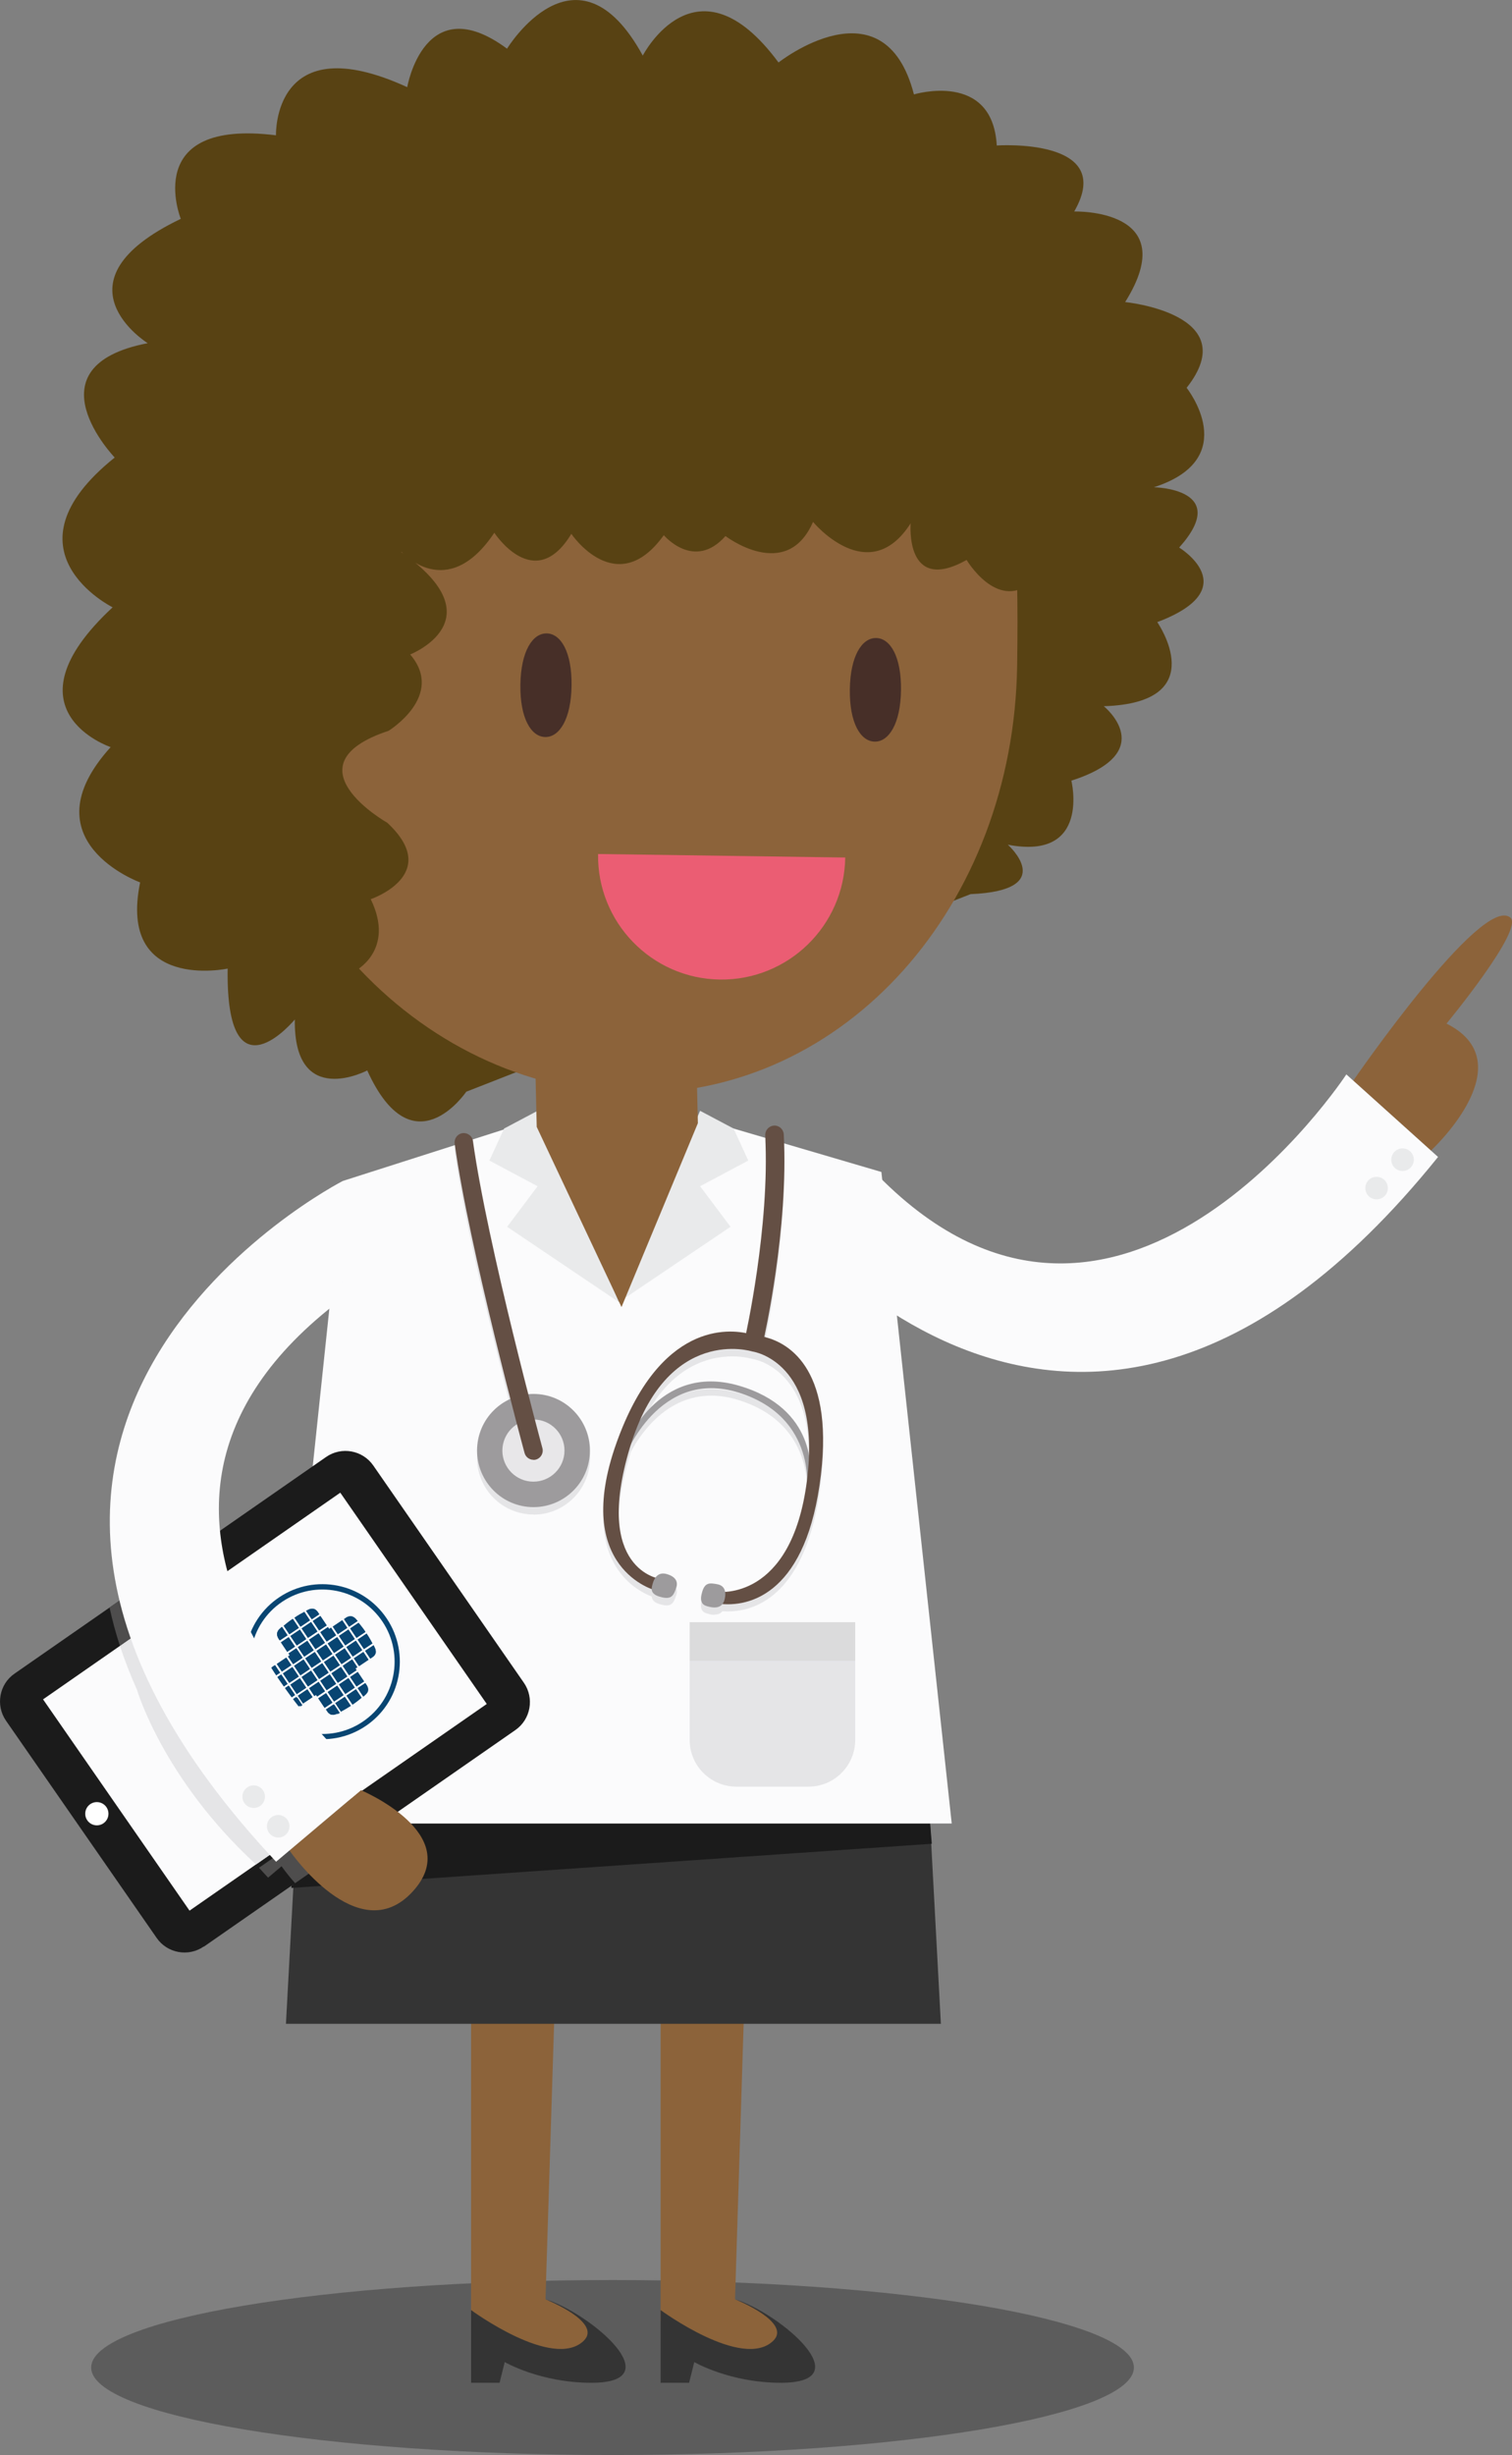 <?xml version="1.0" encoding="UTF-8"?><svg id="Camada_1" xmlns="http://www.w3.org/2000/svg" viewBox="0 0 138.01 223.91"><rect x="0" y="0" width="138.01" height="223.91" fill="#808080" stroke="none"/><defs><style>.cls-1{fill:#8fab9b;}.cls-2{fill:#1b1b1b;}.cls-3{fill:#9d9b9d;}.cls-4{fill:#e5e5e7;}.cls-5{fill:#dbdbdc;}.cls-6{fill:#b4b3b2;}.cls-7{fill:#084572;}.cls-8{fill:#fbfbfc;}.cls-9{fill:#8c633a;}.cls-10{fill:#fff;}.cls-11{fill:#e8e7e9;}.cls-12{fill:#010101;opacity:.28;}.cls-13{fill:#644f44;}.cls-14{fill:#e9eaeb;}.cls-15{fill:#4e4d4d;}.cls-16{fill:#472f28;}.cls-17{fill:#584213;}.cls-18{fill:#c9c5c4;}.cls-19{fill:#eb5d73;}.cls-20{fill:#343434;}</style></defs><path class="cls-12" d="M55.91,223.91c-26.28,0-47.59-3.57-47.59-7.98s21.31-7.98,47.59-7.98,47.59,3.57,47.59,7.98-21.31,7.98-47.59,7.98"/><path class="cls-9" d="M60.3,178.08v33.61s9.23,6.44,11.28,3.71c2.32-3.11-4.49-5.69-4.49-5.69l.99-31.63h-7.77Z"/><path class="cls-9" d="M130.61,104.94s8.17-7.53,1.99-11.27c-.19-.12-.38-.22-.57-.31,0,0,7.14-8.63,5.82-9.68-2.63-2.11-14.33,14.88-14.33,14.88l7.09,6.38h0Z"/><path class="cls-9" d="M43,178.08v33.61s8.82,6.08,11.28,3.71c2.82-2.72-4.49-5.69-4.49-5.69l.99-31.63h-7.77Z"/><polyline class="cls-20" points="85.88 184.58 26.1 184.58 27.09 166.31 84.9 166.31 85.88 184.58"/><path class="cls-1" d="M26.59,172.19l.02-.23h0l-.02.23h0M85.05,168.16l-.16-1.85.16,1.85"/><polyline class="cls-2" points="26.59 172.19 26.61 171.97 34.75 166.31 36.15 166.31 84.9 166.31 85.05 168.16 26.59 172.19"/><path class="cls-20" d="M43,210.69v6.63h2.6l.47-1.89s3.23,1.89,7.91,1.89c7.33,0,0-6.29-4.19-7.62,0,0,5.27,2.11,3.47,3.81-2.82,2.66-10.26-2.82-10.26-2.82h0Z"/><polyline class="cls-8" points="49.07 102.03 31.29 107.71 25.11 166.31 86.87 166.31 80.45 106.89 63.9 102.03 56.49 118.76 49.07 102.03"/><path class="cls-2" d="M18.6,177.53c-1.4.97-3.33.62-4.3-.78L.55,156.94c-.97-1.4-.62-3.34.78-4.3l28.44-19.76c1.4-.97,3.33-.62,4.3.78l13.75,19.82c.97,1.4.62,3.34-.78,4.31l-28.44,19.76"/><polyline class="cls-8" points="44.43 155.41 31.06 136.14 3.93 154.99 17.3 174.26 44.43 155.41"/><polyline class="cls-18" points="27.03 164.19 16.69 149.48 17.12 149.17 27.46 163.89 27.03 164.19"/><polyline class="cls-18" points="29.74 162.29 19.4 147.57 19.83 147.27 30.17 161.99 29.74 162.29"/><polyline class="cls-18" points="24.32 166.1 13.98 151.38 14.41 151.08 24.75 165.8 24.32 166.1"/><polyline class="cls-1" points="10 146.61 10 146.61 19.28 140.16 19.28 140.16 10 146.61"/><path class="cls-15" d="M26.93,171.75c-.77-.87-1.23-1.54-1.23-1.54l-1.23,1.04c-.28-.3-.56-.6-.83-.9l9.31-6.47c.09.08.14.11.14.11l-.86.73s1.29.54,2.68,1.49l-7.98,5.55M10.95,150.12c-.39-1.2-.71-2.37-.95-3.51l9.28-6.45c.07,1.29.26,2.56.55,3.79l-8.88,6.17"/><path class="cls-4" d="M23.37,170.05c-8.5-7.82-10.86-15.92-10.86-15.92-.61-1.36-1.13-2.7-1.56-4.01l8.88-6.17c.62,2.69,1.7,5.24,2.98,7.55l-2.97-4.23-.43.3,10.34,14.72.43-.3-2.26-3.22c2.07,2.41,3.91,4.11,4.73,4.83l-9.27,6.44M14.41,151.08l-.43.3,10.34,14.72.43-.3-10.34-14.72M17.12,149.17l-.43.3,10.34,14.72.43-.3-10.34-14.72"/><polyline class="cls-6" points="27.03 164.19 16.69 149.48 17.12 149.17 27.46 163.89 27.03 164.19"/><path class="cls-6" d="M29.74,162.29l-10.34-14.72.43-.3,2.97,4.23c1.55,2.81,3.4,5.28,5.1,7.27l2.26,3.22-.43.3"/><polyline class="cls-6" points="24.32 166.1 13.98 151.38 14.41 151.08 24.75 165.8 24.32 166.1"/><path class="cls-9" d="M26.42,168.77s6.24,9.09,11.19,3.81c4.95-5.28-4.67-9.31-4.67-9.31l-6.53,5.5h0Z"/><path class="cls-7" d="M25.54,149.62l-.11-.16h0s-.03-.06-.03-.06l-.03-.05-.02-.05-.02-.05-.02-.05v-.04s-.02-.05-.02-.05v-.04s0-.04,0-.04v-.04s0-.04,0-.04v-.03s.03-.07.03-.07l.03-.07.02-.04.02-.03.02-.04.03-.03.06-.07.07-.06.16-.14.51.77-.71.47ZM26.41,149.05l-.51-.77.08-.07.25-.2.25-.19.25-.17.55.82-.86.58ZM27.43,148.36l-.55-.82h.01s.27-.18.27-.18l.27-.16.28-.15.07-.04.51.77-.86.58ZM28.45,147.68l-.51-.77.21-.1.05-.02.05-.02.05-.02h.04s.05-.02.05-.02h.04s.04,0,.04,0h.04s.04,0,.04,0h.04s.04.01.04.01h.04s.04.03.04.03l.04.02.04.02.04.03.04.03.04.04.04.05.04.05.04.06.11.17-.69.46ZM26.22,150.65l-.58-.86.71-.47.58.86-.71.47ZM27.09,150.07l-.58-.86.86-.58.58.86-.86.58ZM28.11,149.38l-.58-.86.86-.58.58.86-.86.58ZM29.13,148.7l-.58-.86.69-.46.58.86-.69.46ZM24.8,153.07l-.09-.17-.03-.07-.02-.07-.02-.07v-.03s-.02-.03-.02-.03v-.07s0-.06,0-.06v-.06s.01-.03.01-.03v-.03s.02-.06.02-.06v-.03s.02-.03.02-.03l.03-.05.03-.05.04-.05.02-.03.02-.02.06-.04.06-.04.16-.11.46.69-.76.51ZM25.73,152.45l-.46-.69.86-.58.46.69-.86.58ZM26.75,151.77l-.46-.69.16-.1-.11-.17.71-.47.58.86-.86.58ZM27.77,151.09l-.58-.86.86-.58.58.86-.86.58ZM28.79,150.41l-.58-.86.86-.58.58.86-.86.58ZM29.82,149.72l-.58-.86.69-.46.11.17.17-.12.46.69-.86.58ZM30.84,149.04l-.46-.69.86-.58.46.69-.86.58ZM31.86,148.36l-.46-.69.16-.1h0s.05-.04.05-.04l.05-.03.05-.03.05-.02.05-.02h.05s.05-.02.05-.02h.04s.04,0,.04,0h.04s.04,0,.04,0h.04s.07.03.07.03l.07.03.04.02.03.02.07.05.07.06.06.07.13.15-.76.51ZM25.43,154.13l-.07-.11-.08-.13-.16-.27-.08-.14-.07-.14-.06-.11.76-.51.58.86-.82.55ZM26.41,153.48l-.58-.86.86-.58.58.86-.86.58ZM27.43,152.79l-.58-.86.86-.58.58.86-.86.58ZM28.45,152.11l-.58-.86.86-.58.58.86-.86.58ZM29.48,151.43l-.58-.86.86-.58.58.86-.86.58ZM30.5,150.75l-.58-.86.86-.58.58.86-.86.58ZM31.52,150.06l-.58-.86.86-.58.58.86-.86.58ZM32.54,149.38l-.58-.86.76-.51.08.09.2.25.19.25.09.13.07.11-.82.55ZM34.1,150.05l.11.23.02.05.02.05.02.05v.05s.02.04.02.04v.05s.01.04.01.04v.04s0,.04,0,.04v.04s-.01.04-.01.04v.04s-.03.04-.03.04l-.02.04-.02.04-.03.04-.03.04-.04.04-.05.04-.05.04-.06.04-.16.11-.47-.71.77-.51ZM33.17,150.67l.47.71-.86.58-.47-.71.86-.58ZM26.16,155.12l-.04-.05-.2-.25-.19-.25-.09-.13-.09-.13-.02-.03.82-.55.58.86-.77.51ZM27.09,154.5l-.58-.86.86-.58.58.86-.86.58ZM28.11,153.81l-.58-.86.86-.58.58.86-.86.58ZM29.13,153.13l-.58-.86.86-.58.58.86-.86.58ZM30.16,152.45l-.58-.86.86-.58.58.86-.86.58ZM31.18,151.77l-.58-.86.86-.58.58.86-.86.58ZM32.2,151.08l-.58-.86.86-.58.58.86-.86.58ZM33.22,150.4l-.58-.86.82-.55.02.03.17.26.16.27.15.28.03.06-.77.51ZM27.35,155.58h-.01s-.02.02-.02.02l-.03.02-.03.02-.03.02h-.03s-.03.02-.03.02h-.03s-.03.02-.03.02h-.03s-.03.01-.03.01h-.03s-.03.01-.03.01h-.03s-.01,0-.01,0h0s0,0,0,0h-.03s-.03,0-.03,0h-.01s0,0,0,0h0s-.03,0-.03,0h-.01s0,0,0,0h0s-.03,0-.03,0h-.03s-.03-.02-.03-.02h0s0,0,0,0h-.01s-.03-.02-.03-.02h-.01s0-.02,0-.02h0s-.03-.02-.03-.02h-.01s0-.02,0-.02h0s-.03-.02-.03-.02l-.03-.02-.03-.02h0s0-.01,0-.01h-.01s-.03-.04-.03-.04l-.11-.12-.06-.07.77-.51.47.71-.16.11ZM27.67,155.36l-.47-.71.86-.58.47.71-.86.58ZM28.95,154.73l-.1-.15-.16.1-.47-.71.86-.58.58.86-.71.47ZM29.82,154.15l-.58-.86.86-.58.58.86-.86.58ZM30.84,153.47l-.58-.86.86-.58.58.86-.86.58ZM31.86,152.79l-.58-.86.86-.58.47.71-.17.12.1.15-.69.46ZM29.63,155.75l-.58-.86.71-.47.58.86-.71.47ZM30.5,155.18l-.58-.86.86-.58.58.86-.86.58ZM31.52,154.49l-.58-.86.86-.58.58.86-.86.58ZM32.54,153.81l-.58-.86.69-.46.58.86-.69.46ZM30.77,156.3h-.04s-.02.02-.02.02h-.02s-.04.02-.04.02h-.04s-.03.02-.03.02h-.03s-.03.02-.03.02h-.03s-.03.01-.03.01h-.03s-.02,0-.02,0h-.02s-.03,0-.03,0h-.03s-.03,0-.03,0h-.03s0,0,0,0h0s-.01,0-.01,0h-.03s-.01-.02-.01-.02h0s0,0,0,0h-.03s-.03-.02-.03-.02l-.03-.02h0s0,0,0,0h-.01s-.03-.02-.03-.02l-.02-.02-.03-.02-.02-.02h0s0-.01,0-.01h-.01s-.02-.03-.02-.03l-.02-.03-.02-.03-.02-.03v-.02s-.02-.01-.02-.01l-.11-.16.71-.47.51.77-.19.1ZM31.9,155.65l-.14.09-.27.16-.14.08-.14.08-.09.05-.51-.77.86-.58.55.82-.12.08ZM32.7,155.09l-.25.19-.13.09-.13.09h-.01s-.55-.81-.55-.81l.86-.58.51.77-.06.05-.25.2ZM33.37,154.55l-.03.03-.12.1-.06.05-.51-.77.69-.46.11.16.04.06.03.06.03.06.02.06.02.06v.06s.01.06.01.06v.06s-.01.05-.01.05v.06s-.02.03-.02.03v.03s-.04.06-.04.06l-.02.02-.02.03-.04.05-.05.05-.03.02Z"/><path class="cls-7" d="M35.31,147.63c-1.08-1.62-2.72-2.66-4.5-3.01-1.78-.35-3.69-.03-5.31,1.05s-2.66,2.72-3.01,4.5c-.35,1.78-.03,3.69,1.05,5.31s2.72,2.66,4.5,3.01c1.78.35,3.69.03,5.31-1.05s2.66-2.72,3.01-4.5c.35-1.78.03-3.69-1.05-5.31ZM28.14,158.02c-1.65-.33-3.18-1.29-4.19-2.8s-1.31-3.29-.98-4.95,1.29-3.18,2.8-4.19,3.29-1.31,4.95-.98,3.18,1.29,4.19,2.8,1.31,3.29.98,4.95-1.29,3.18-2.8,4.19-3.29,1.31-4.95.98Z"/><polygon class="cls-7" points="28.99 146.99 28.95 146.95 28.91 146.9 28.86 146.86 28.83 146.83 28.79 146.81 28.75 146.78 28.72 146.76 28.68 146.75 28.64 146.74 28.6 146.73 28.56 146.72 28.52 146.72 28.48 146.72 28.43 146.72 28.39 146.73 28.34 146.74 28.3 146.75 28.25 146.77 28.2 146.78 28.15 146.81 27.94 146.91 28.45 147.68 29.14 147.22 29.03 147.05 28.99 146.99"/><polygon class="cls-7" points="27.71 147.05 27.43 147.2 27.16 147.36 26.89 147.54 26.88 147.54 27.43 148.36 28.29 147.79 27.78 147.02 27.71 147.05"/><polygon class="cls-7" points="26.47 147.82 26.22 148.01 25.98 148.21 25.89 148.28 26.41 149.05 27.27 148.47 26.72 147.65 26.47 147.82"/><polygon class="cls-7" points="25.57 148.53 25.51 148.59 25.45 148.65 25.42 148.69 25.4 148.72 25.38 148.75 25.36 148.79 25.33 148.86 25.31 148.93 25.3 148.96 25.3 149 25.29 149.04 25.29 149.08 25.3 149.12 25.3 149.17 25.31 149.21 25.33 149.26 25.35 149.31 25.37 149.36 25.4 149.41 25.43 149.46 25.43 149.47 25.54 149.62 26.25 149.15 25.74 148.38 25.57 148.53"/><rect class="cls-7" x="28.78" y="147.52" width=".83" height="1.04" transform="translate(-77.28 41.12) rotate(-33.72)"/><rect class="cls-7" x="27.74" y="148.14" width="1.04" height="1.04" transform="translate(-77.78 40.7) rotate(-33.72)"/><rect class="cls-7" x="26.71" y="148.83" width="1.04" height="1.04" transform="translate(-78.33 40.25) rotate(-33.72)"/><rect class="cls-7" x="25.86" y="149.46" width=".85" height="1.04" transform="translate(-78.84 39.83) rotate(-33.72)"/><polygon class="cls-7" points="32.43 147.63 32.36 147.57 32.3 147.52 32.26 147.5 32.23 147.48 32.16 147.45 32.09 147.43 32.05 147.42 32.02 147.42 31.98 147.42 31.94 147.42 31.9 147.42 31.85 147.43 31.81 147.44 31.76 147.46 31.71 147.47 31.66 147.5 31.61 147.52 31.56 147.56 31.55 147.56 31.4 147.67 31.86 148.36 32.62 147.85 32.49 147.7 32.43 147.63"/><rect class="cls-7" x="30.52" y="147.99" width="1.04" height=".83" transform="translate(-77.17 42.21) rotate(-33.72)"/><polygon class="cls-7" points="30.05 148.57 29.93 148.4 29.24 148.86 29.82 149.72 30.68 149.15 30.22 148.45 30.05 148.57"/><rect class="cls-7" x="28.42" y="149.17" width="1.04" height="1.04" transform="translate(-78.23 41.25) rotate(-33.72)"/><rect class="cls-7" x="27.4" y="149.85" width="1.04" height="1.04" transform="translate(-78.79 40.8) rotate(-33.72)"/><polygon class="cls-7" points="26.33 150.8 26.44 150.97 26.29 151.08 26.75 151.77 27.61 151.19 27.04 150.33 26.33 150.8"/><rect class="cls-7" x="25.41" y="151.4" width="1.04" height=".83" transform="translate(-79.92 39.94) rotate(-33.72)"/><polygon class="cls-7" points="24.95 151.97 24.89 152.01 24.83 152.06 24.81 152.08 24.78 152.11 24.74 152.16 24.71 152.21 24.67 152.26 24.66 152.29 24.65 152.32 24.63 152.37 24.63 152.4 24.62 152.43 24.62 152.49 24.62 152.55 24.62 152.62 24.63 152.65 24.64 152.68 24.66 152.75 24.68 152.82 24.71 152.9 24.8 153.07 25.57 152.56 25.11 151.87 24.95 151.97"/><polygon class="cls-7" points="33.2 148.6 33.01 148.35 32.81 148.1 32.73 148.01 31.97 148.52 32.54 149.38 33.36 148.84 33.29 148.73 33.2 148.6"/><rect class="cls-7" x="31.14" y="148.82" width="1.04" height="1.04" transform="translate(-77.58 42.71) rotate(-33.72)"/><rect class="cls-7" x="30.12" y="149.51" width="1.04" height="1.04" transform="translate(-78.14 42.26) rotate(-33.72)"/><rect class="cls-7" x="29.1" y="150.19" width="1.04" height="1.04" transform="translate(-78.69 41.8) rotate(-33.72)"/><rect class="cls-7" x="28.08" y="150.87" width="1.04" height="1.04" transform="translate(-79.24 41.35) rotate(-33.72)"/><rect class="cls-7" x="27.05" y="151.55" width="1.04" height="1.04" transform="translate(-79.79 40.9) rotate(-33.72)"/><rect class="cls-7" x="26.03" y="152.24" width="1.04" height="1.04" transform="translate(-80.34 40.45) rotate(-33.72)"/><polygon class="cls-7" points="24.91 153.23 24.96 153.34 25.04 153.47 25.12 153.61 25.28 153.88 25.36 154.02 25.43 154.13 26.25 153.58 25.67 152.72 24.91 153.23"/><polygon class="cls-7" points="33.81 149.56 33.65 149.28 33.48 149.02 33.46 148.99 32.65 149.54 33.22 150.4 33.99 149.89 33.96 149.83 33.81 149.56"/><rect class="cls-7" x="31.83" y="149.84" width="1.04" height="1.04" transform="translate(-78.04 43.26) rotate(-33.72)"/><rect class="cls-7" x="30.8" y="150.53" width="1.04" height="1.04" transform="translate(-78.59 42.81) rotate(-33.72)"/><rect class="cls-7" x="29.78" y="151.21" width="1.04" height="1.04" transform="translate(-79.14 42.35) rotate(-33.72)"/><rect class="cls-7" x="28.76" y="151.89" width="1.04" height="1.04" transform="translate(-79.69 41.9) rotate(-33.72)"/><rect class="cls-7" x="27.74" y="152.57" width="1.04" height="1.04" transform="translate(-80.24 41.45) rotate(-33.72)"/><rect class="cls-7" x="26.71" y="153.26" width="1.04" height="1.04" transform="translate(-80.79 41) rotate(-33.72)"/><polygon class="cls-7" points="25.54 154.28 25.56 154.31 25.64 154.44 25.74 154.57 25.92 154.82 26.12 155.07 26.16 155.12 26.93 154.6 26.36 153.74 25.54 154.28"/><polygon class="cls-7" points="33.97 151.16 34.02 151.12 34.07 151.08 34.12 151.04 34.16 150.99 34.19 150.96 34.21 150.92 34.23 150.88 34.25 150.84 34.27 150.8 34.28 150.76 34.29 150.72 34.29 150.68 34.3 150.64 34.3 150.6 34.29 150.56 34.29 150.51 34.28 150.47 34.27 150.42 34.25 150.37 34.23 150.33 34.21 150.28 34.1 150.05 33.33 150.56 33.8 151.27 33.97 151.16"/><rect class="cls-7" x="32.46" y="150.88" width="1.04" height=".85" transform="translate(-78.46 43.77) rotate(-33.72)"/><polygon class="cls-7" points="32.62 152.06 32.15 151.35 31.29 151.93 31.86 152.79 32.55 152.33 32.45 152.17 32.62 152.06"/><rect class="cls-7" x="30.46" y="152.23" width="1.04" height="1.04" transform="translate(-79.59 42.91) rotate(-33.72)"/><rect class="cls-7" x="29.44" y="152.91" width="1.04" height="1.04" transform="translate(-80.14 42.45) rotate(-33.72)"/><polygon class="cls-7" points="28.22 153.97 28.69 154.68 28.85 154.58 28.95 154.73 29.66 154.26 29.08 153.4 28.22 153.97"/><rect class="cls-7" x="27.34" y="154.29" width="1.04" height=".85" transform="translate(-81.21 41.51) rotate(-33.72)"/><polygon class="cls-7" points="26.27 155.27 26.33 155.35 26.44 155.47 26.46 155.49 26.48 155.51 26.48 155.51 26.49 155.52 26.52 155.54 26.54 155.57 26.57 155.58 26.58 155.59 26.58 155.59 26.59 155.6 26.62 155.62 26.63 155.62 26.63 155.63 26.65 155.64 26.67 155.65 26.69 155.66 26.69 155.66 26.7 155.67 26.73 155.68 26.76 155.69 26.78 155.7 26.79 155.7 26.8 155.7 26.81 155.71 26.84 155.71 26.85 155.71 26.85 155.71 26.87 155.72 26.9 155.72 26.93 155.72 26.93 155.72 26.94 155.72 26.96 155.72 26.99 155.72 27.02 155.71 27.04 155.71 27.07 155.7 27.1 155.7 27.13 155.68 27.16 155.67 27.19 155.66 27.23 155.65 27.26 155.63 27.29 155.61 27.32 155.59 27.34 155.58 27.35 155.58 27.51 155.47 27.04 154.76 26.27 155.27"/><rect class="cls-7" x="32.19" y="152.63" width=".83" height="1.04" transform="translate(-79.54 43.87) rotate(-33.72)"/><rect class="cls-7" x="31.15" y="153.25" width="1.04" height="1.04" transform="translate(-80.04 43.46) rotate(-33.72)"/><rect class="cls-7" x="30.12" y="153.94" width="1.04" height="1.04" transform="translate(-80.6 43) rotate(-33.72)"/><rect class="cls-7" x="29.27" y="154.57" width=".85" height="1.04" transform="translate(-81.1 42.59) rotate(-33.72)"/><polygon class="cls-7" points="33.48 154.42 33.5 154.39 33.52 154.37 33.55 154.32 33.56 154.29 33.57 154.26 33.58 154.2 33.59 154.15 33.6 154.09 33.59 154.03 33.58 153.97 33.57 153.92 33.55 153.85 33.52 153.79 33.49 153.73 33.45 153.67 33.34 153.51 32.65 153.97 33.16 154.74 33.22 154.69 33.34 154.58 33.37 154.55 33.4 154.53 33.44 154.48 33.48 154.42"/><polygon class="cls-7" points="32.49 154.07 31.63 154.65 32.17 155.47 32.18 155.46 32.32 155.37 32.44 155.28 32.7 155.09 32.94 154.89 33 154.84 32.49 154.07"/><polygon class="cls-7" points="30.6 155.33 31.12 156.1 31.21 156.05 31.35 155.98 31.49 155.9 31.76 155.74 31.9 155.65 32.02 155.58 31.47 154.76 30.6 155.33"/><polygon class="cls-7" points="29.74 155.91 29.85 156.07 29.86 156.09 29.87 156.1 29.89 156.13 29.91 156.16 29.93 156.19 29.96 156.21 29.97 156.22 29.98 156.23 29.98 156.24 30.01 156.26 30.03 156.28 30.06 156.29 30.08 156.31 30.1 156.32 30.1 156.32 30.11 156.33 30.14 156.34 30.16 156.35 30.19 156.37 30.2 156.37 30.21 156.37 30.22 156.38 30.25 156.39 30.26 156.39 30.27 156.39 30.28 156.39 30.31 156.39 30.34 156.4 30.37 156.4 30.4 156.4 30.41 156.4 30.43 156.4 30.46 156.4 30.49 156.39 30.53 156.39 30.56 156.38 30.59 156.37 30.63 156.36 30.66 156.35 30.7 156.34 30.71 156.33 30.73 156.32 30.77 156.3 30.96 156.21 30.45 155.44 29.74 155.91"/><path class="cls-8" d="M31.29,107.71s-43.49,22.23-6.09,62.09l8.62-7.26s-29.3-23.99-2.64-44.05l.12-10.78h0Z"/><path class="cls-14" d="M22.49,164.65c.44.37,1.09.31,1.45-.12.37-.44.31-1.09-.12-1.45-.43-.37-1.09-.31-1.45.12-.37.44-.31,1.09.12,1.45h0Z"/><path class="cls-14" d="M24.73,167.35c.44.37,1.09.31,1.45-.12.37-.43.31-1.09-.12-1.45-.44-.37-1.09-.31-1.45.12-.37.43-.31,1.09.12,1.45h0Z"/><path class="cls-8" d="M68.95,108.07s28,40.02,62.31-2.55l-8.37-7.53s-21.06,32.09-43.25,8.71l-10.69,1.37h0Z"/><path class="cls-14" d="M126.52,108.91c.3-.48.16-1.12-.32-1.42-.48-.3-1.12-.16-1.42.32-.3.48-.16,1.12.32,1.42.48.3,1.12.16,1.42-.32h0Z"/><path class="cls-14" d="M128.89,106.32c.3-.48.16-1.12-.32-1.42-.48-.3-1.12-.16-1.42.32-.3.48-.16,1.12.32,1.42.48.3,1.12.16,1.42-.32h0Z"/><path class="cls-20" d="M60.3,210.69v6.63h2.6l.47-1.89s3.23,1.89,7.91,1.89c7.33,0,0-6.29-4.19-7.62,0,0,5.27,2.11,3.47,3.81-2.82,2.66-10.26-2.82-10.26-2.82h0Z"/><polygon class="cls-14" points="56.49 118.76 66.68 111.89 63.9 108.19 68.3 105.85 66.96 102.93 63.9 101.31 56.49 118.76 56.49 118.76"/><polygon class="cls-14" points="56.49 118.76 46.29 111.89 49.07 108.19 44.67 105.85 46.01 102.93 49.07 101.31 56.49 118.76 56.49 118.76"/><path class="cls-4" d="M73.8,162.95h-6.59c-2.35,0-4.26-1.91-4.26-4.26v-10.74h15.11-15.11v3.54h15.11v7.2c0,2.35-1.91,4.26-4.26,4.26"/><path class="cls-1" d="M71.53,104.27l-1.6-.47c.13-.26.4-.44.71-.46.02,0,.04,0,.06,0,.44,0,.8.36.83.8,0,.04,0,.09,0,.13"/><path class="cls-4" d="M65.21,147.28c-.24,0-.47-.06-.66-.11-.5-.14-.72-.48-.45-1.34.18-.59.45-.74.81-.74.17,0,.36.03.56.07.43.08.66.33.71.69,1.71-.1,6.32-1.21,7.46-10.11.01-.1.02-.19.03-.28-.1-2.12-1.01-6.14-6.26-7.77-.89-.28-1.72-.4-2.49-.4-4.04,0-6.38,3.34-7.34,5.13-.03.09-.06.18-.08.27-2.84,9.36.98,11.44,2.32,11.88.15-.22.37-.38.7-.38.11,0,.23.02.37.06.69.21,1.05.62.83,1.25-.18.53-.32.92-.88.92-.11,0-.23-.01-.38-.05-.7-.15-.95-.41-.97-.76-1.47-.56-6.79-3.34-3.22-13.34,3.11-8.71,7.69-10.16,10.39-10.16.58,0,1.07.07,1.44.14.4-1.91,2.13-10.6,1.74-18.03,0-.15.03-.3.09-.43l1.6.47c.38,7.68-1.35,16.34-1.78,18.33l.15.03c2.07.54,6.46,2.93,4.9,13.52-1.3,8.81-5.39,10.83-8.37,10.83-.17,0-.33,0-.49-.02-.19.24-.46.31-.74.31M64.88,126.68c.78,0,1.62.12,2.54.38,4.69,1.35,6.05,4.35,6.42,6.27.24-8.69-5.18-9.39-5.18-9.39,0,0-.72-.23-1.82-.23-2.21,0-5.94.93-8.41,6.49,1.22-1.63,3.3-3.52,6.46-3.52"/><path class="cls-1" d="M41.62,104.41c.13-.21.34-.35.6-.39.04,0,.08,0,.11,0,.11,0,.22.02.32.06l-1.04.33"/><path class="cls-4" d="M48.7,138.13c-.18,0-.35,0-.53-.03-2.83-.29-4.89-2.82-4.6-5.66.19-1.9,1.4-3.45,3.02-4.18-1.59-6.2-4.2-16.82-5.09-23.29-.03-.2.02-.4.12-.56l1.04-.33c.27.11.47.36.51.66.88,6.4,3.46,16.93,5.05,23.09.16-.01.32-.02.49-.02s.34,0,.52.03c2.83.29,4.89,2.82,4.6,5.66-.27,2.66-2.51,4.64-5.12,4.64"/><path class="cls-3" d="M73.63,136.14s1.07-6.87-6.22-9.13c-7.29-2.25-10.35,5.82-10.35,5.82v-.97s2.92-7.62,10.35-5.49c7.2,2.07,6.54,8.01,6.54,8.01l-.33,1.75h0Z"/><path class="cls-13" d="M69.9,121.96l-1.52-.31c-1.83-.46-8.16-1.11-12.11,9.95-4.11,11.52,3.58,13.46,3.58,13.46l.41-1.06s-6.16-.76-2.76-11.99c3.4-11.22,11.16-8.75,11.16-8.75,0,0,6.4.82,4.99,11.81-1.41,10.99-8.1,10.11-8.1,10.11l-.35,1.02c2.94.57,8.11-.6,9.6-10.71,1.57-10.59-2.83-12.98-4.9-13.52h0Z"/><path class="cls-17" d="M42.55,99.58s-4.87,7.22-9.03-1.95c0,0-6.73,3.55-6.61-4.65,0,0-6.31,7.65-6.13-4.64,0,0-10.04,2.14-7.99-7.86,0,0-10.44-3.79-2.69-12.34,0,0-9.97-3.33.18-12.75,0,0-10.42-5.16.19-13.66,0,0-7.99-8.31,3.01-10.43,0,0-8.98-5.59,3.02-11.34,0,0-3.68-9.16,8.69-7.62,0,0-.33-10.03,11.98-4.39,0,0,1.56-9.09,9.11-3.51,0,0,6.35-10.39,12.39.63,0,0,4.9-9.5,12.39.63,0,0,9.64-7.61,12.36,2.91,0,0,7.18-2.18,7.56,4.66,0,0,10.98-.76,7.07,6.02,0,0,10.02-.31,4.65,8.26,0,0,10.95,1.07,5.61,7.82,0,0,5.15,6.45-2.99,9.07,0,0,7.15.1,2.31,5.5,0,0,6.15,3.73-2,6.8,0,0,5.14,7.36-4.88,7.67,0,0,5.19,4.17-2.96,6.79,0,0,1.8,7.31-5.8,5.84,0,0,4.71,4.17-3.4,4.51l-46.03,18.02Z"/><path class="cls-9" d="M92.84,60.7c-.31,21.81-15.61,39.28-35.22,39-19.61-.28-36.12-18.19-35.81-40,.31-21.81,16.46-39.26,36.07-38.99,34.03.48,35.27,18.18,34.96,39.99h0Z"/><path class="cls-17" d="M36.65,50.33s4.15,4.72,8.47-1.74c0,0,3.67,5.65,7.03.1,0,0,4.13,6.12,8.44.12,0,0,2.77,3.3,5.63.08,0,0,5.57,4.27,7.99-1.29,0,0,5.07,6.13,8.91.13,0,0-.56,6.52,5.11,3.34,0,0,2.72,4.59,5.82,2.12,0,0,6.83-34.11-30.7-34.17,0,0-32.29-5.58-42.23,33.9,0,0-1.68,26.66,11.27,35.65,0,0,3.73-1.87,1.45-6.56,0,0,6.6-2.24,1.51-6.97,0,0-9.31-5.26.12-8.39,0,0,5.2-3.19,1.97-6.96,0,0,8.02-3.15-.81-9.33Z"/><path class="cls-16" d="M52.17,62.53c-.04,3.05-1.11,4.71-2.4,4.69s-2.31-1.7-2.27-4.76,1.11-4.71,2.4-4.69,2.31,1.7,2.27,4.76h0Z"/><path class="cls-16" d="M82.24,62.95c-.04,3.05-1.11,4.71-2.4,4.69s-2.31-1.7-2.27-4.76,1.11-4.71,2.4-4.69,2.31,1.7,2.27,4.76h0Z"/><polygon class="cls-9" points="48.67 89.07 48.99 102.78 56.73 119.21 63.7 102.44 63.38 88.73 48.67 89.07 48.67 89.07"/><path class="cls-19" d="M77.15,78.21c-.09,6.23-5.21,11.21-11.44,11.13-6.23-.09-11.21-5.21-11.12-11.45l22.55.32h0Z"/><path class="cls-3" d="M43.57,131.77c-.29,2.83,1.77,5.37,4.6,5.66,2.83.29,5.36-1.77,5.65-4.61.29-2.83-1.77-5.37-4.6-5.66-2.83-.29-5.36,1.77-5.65,4.61h0Z"/><path class="cls-11" d="M45.87,132.01c-.16,1.56.97,2.95,2.53,3.11,1.56.16,2.95-.98,3.11-2.53.16-1.56-.97-2.95-2.53-3.11-1.56-.16-2.95.98-3.11,2.53h0Z"/><path class="cls-3" d="M66.15,145.83c.16-.71-.03-1.22-.68-1.34-.66-.12-1.11-.19-1.37.67-.26.86-.05,1.2.45,1.34.5.14,1.39.31,1.6-.67h0Z"/><path class="cls-3" d="M60.89,143.57c.69.21,1.05.62.83,1.25-.22.63-.38,1.06-1.26.87-.88-.19-1.07-.54-.94-1.05.12-.51.41-1.36,1.37-1.07h0Z"/><path class="cls-13" d="M48.69,133.14c-.37,0-.71-.25-.81-.62-.05-.19-5.07-18.69-6.38-28.22-.06-.46.26-.89.72-.95.46-.06.89.26.95.72,1.3,9.42,6.29,27.82,6.34,28.01.12.45-.14.91-.59,1.04-.07.02-.15.03-.22.03h0Z"/><path class="cls-13" d="M68.84,123c-.06,0-.13,0-.19-.02-.45-.1-.74-.56-.63-1.01.02-.1,2.26-10.06,1.83-18.42-.02-.47.33-.86.8-.89.46-.03.86.33.89.8.45,8.59-1.77,18.47-1.87,18.88-.09.39-.44.66-.82.66h0Z"/><polyline class="cls-5" points="78.06 151.49 62.95 151.49 62.95 147.95 78.06 147.95 78.06 151.49"/><circle class="cls-10" cx="8.84" cy="165.42" r="1.06"/></svg>
